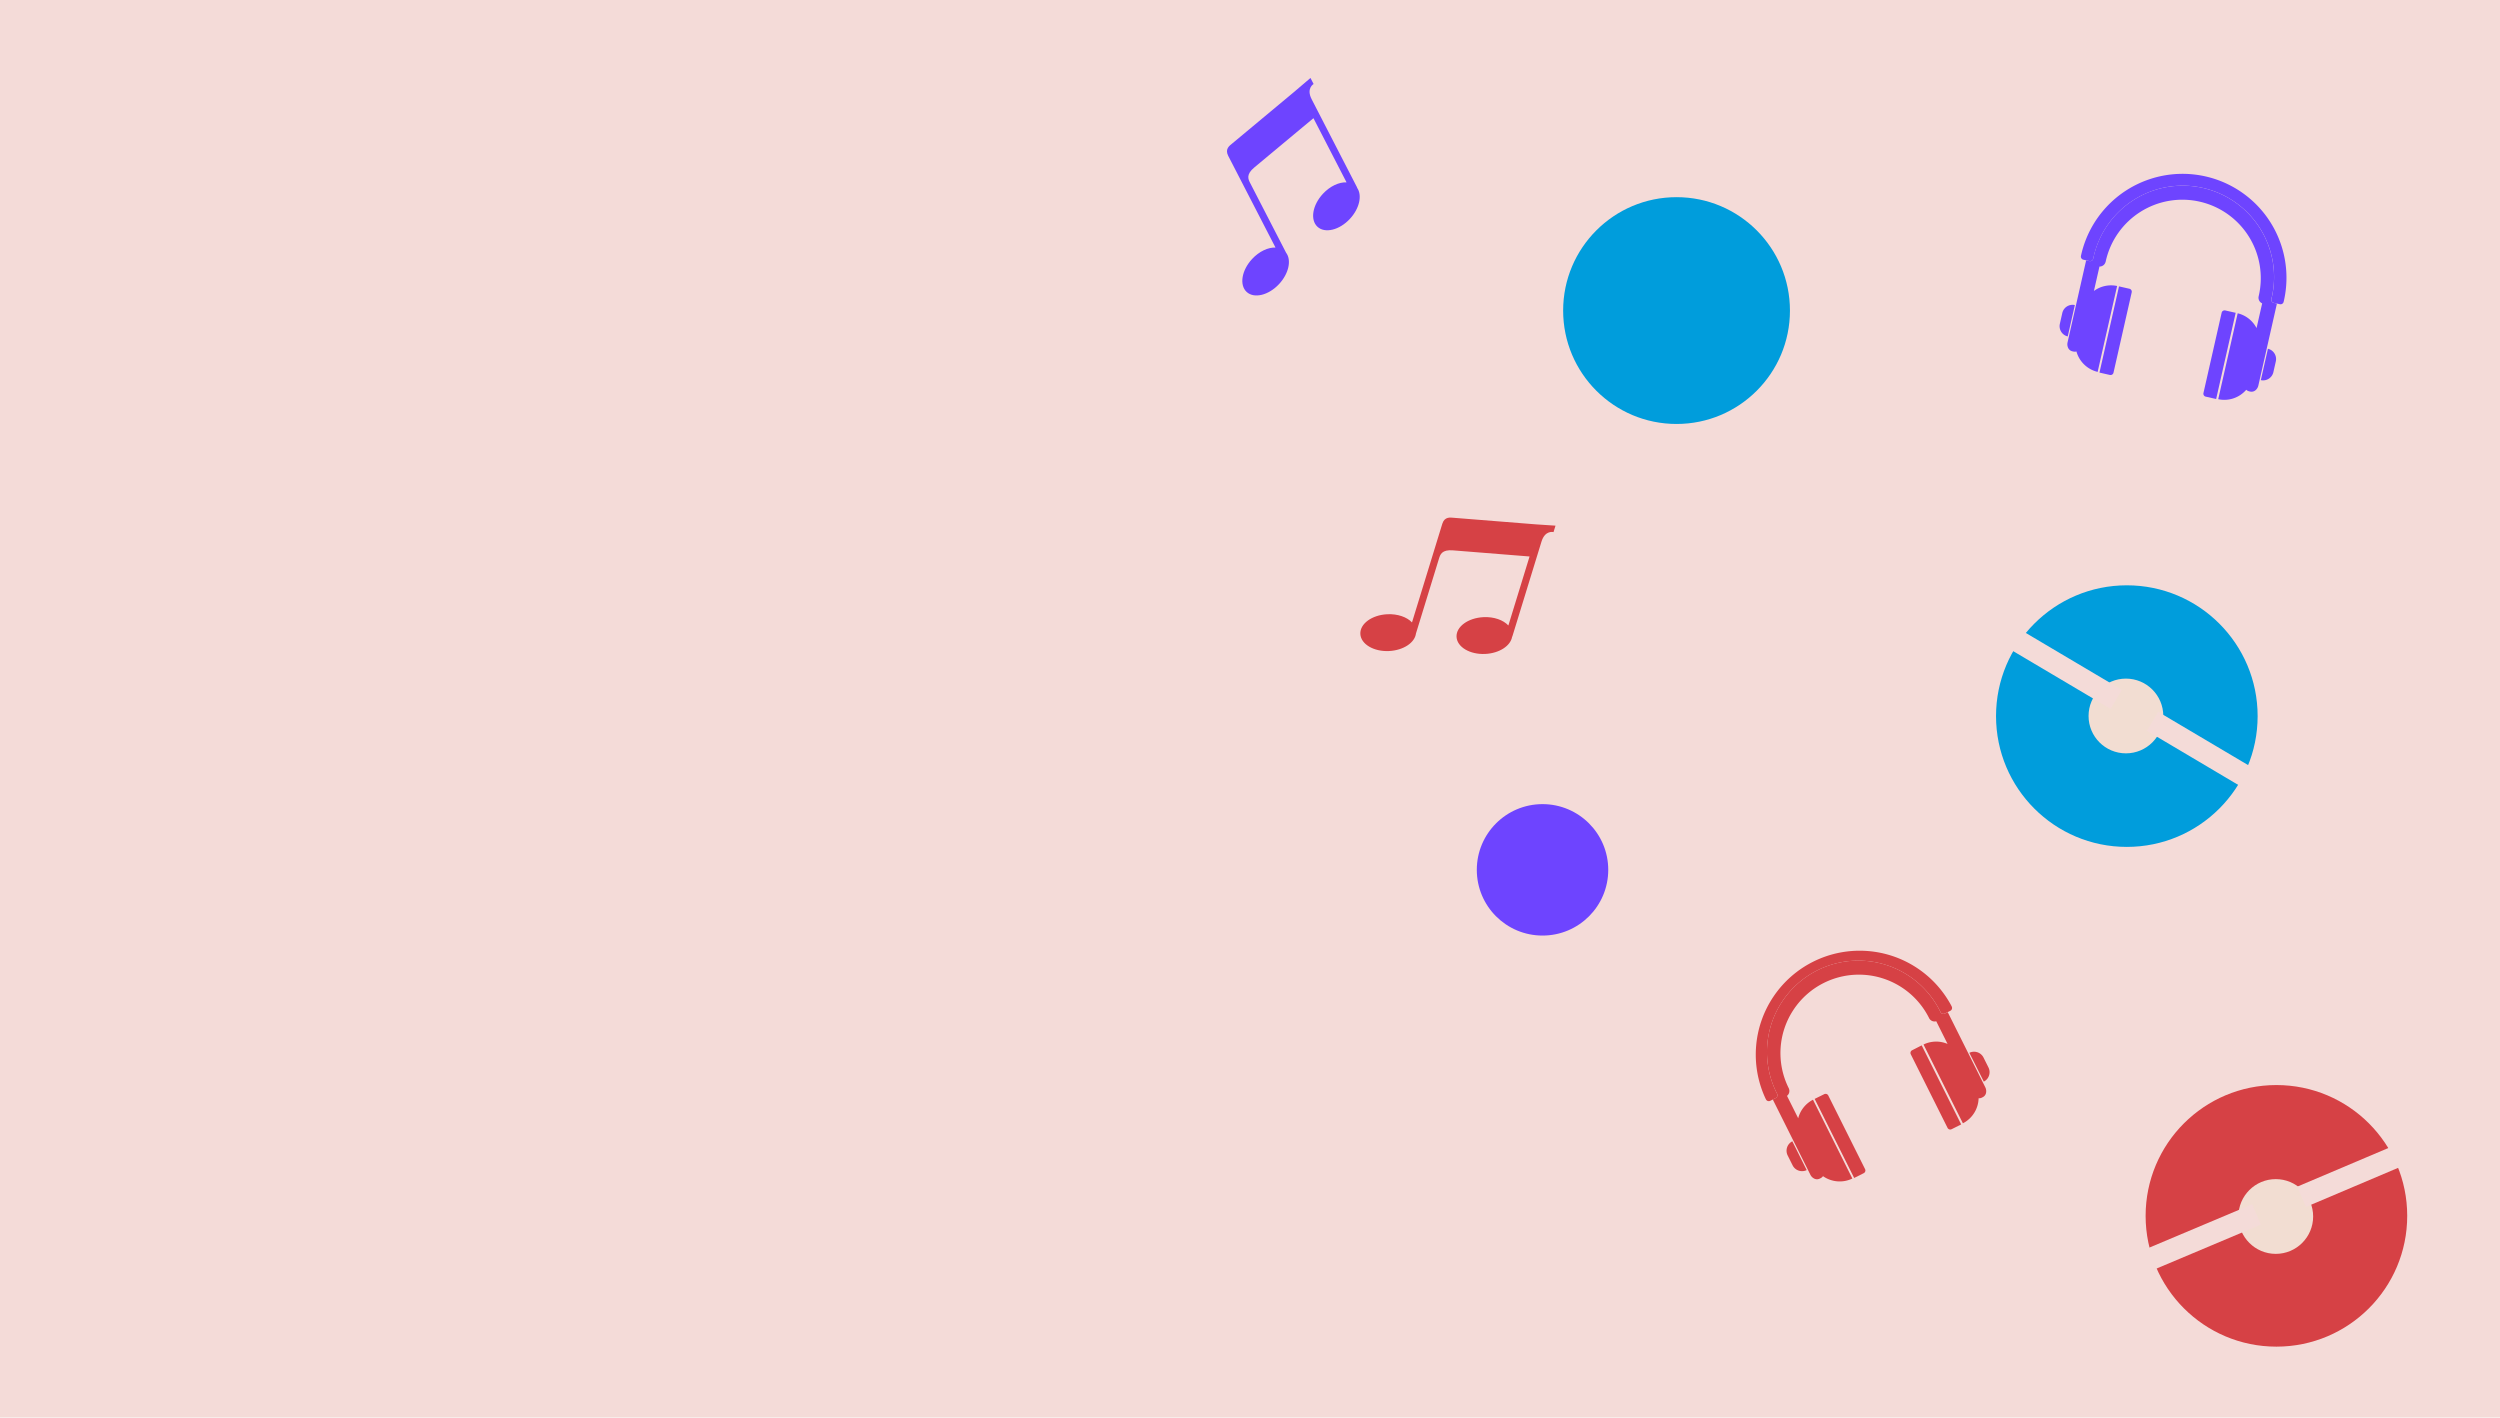 <svg xmlns="http://www.w3.org/2000/svg" data-name="Layer 1" viewBox="0 0 1940 1100">
  <path fill="#f4dbd8" d="M0 0h1940v1100H0z"/>
  <path d="M1191.93 406.91c-18.49-1.52-62.2-5-64-5.11-2.27-.15-6.93-1.12-8.7 4.64L1095.71 483c-3.93-4.15-11.09-6.73-19.15-6.35-12 .58-21.32 7.41-20.93 15.31s10.38 13.83 22.29 13.24c11.1-.54 20-6.47 20.88-13.64l17.81-57.93c1-3.19 2.16-7.32 11-6.54 4.05.36 59.34 4.74 59.34 4.74l-16.45 53.55c-3.92-4.23-11.14-6.87-19.29-6.47-12 .57-21.32 7.41-20.93 15.3s10.38 13.83 22.29 13.25c11-.53 19.78-6.37 20.86-13.44h.12l22.65-73.72c2.81-9.15 9.34-7.39 9.34-7.39l1.55-5-15.16-1z" fill="#d64145"/>
  <circle cx="1766.5" cy="943.5" r="101.5" fill="#d64145"/>
  <circle cx="1766" cy="944" r="29" fill="#f2ddd2"/>
  <path fill="#f4dbd8" d="M1872.855 882.596l6.685 15.769-90.16 38.22-6.685-15.77zm-125.103 51.893l6.656 15.795-90.31 38.055-6.655-15.795z"/>
  <path d="M1736.44 243.11l-15.1 66.67a22.48 22.48 0 0021.76-7.33 4.44 4.44 0 002.17 1.21l.92.21a4.81 4.81 0 004.17-1.11 6.69 6.69 0 002.13-3.6l1.21-5.36 1.82-8 11.38-50.22-2.47-.56a2.47 2.47 0 01-1.85-3c.07-.26.13-.54.19-.8a70.89 70.89 0 10-138.27-31.33l-.18.8a2.46 2.46 0 01-3 1.9l-2.47-.56-14.41 63.61a6.55 6.55 0 00.37 4.16 4.79 4.79 0 003.28 2.8l.92.21a4.57 4.57 0 002.3-.08 22.51 22.51 0 0016.46 15.87l15.11-66.67a22.49 22.49 0 00-18 3.86l4.3-18.95a4.77 4.77 0 004.66-3.32l.1-.21.16-.73a60.865 60.865 0 11118.72 26.9l-.11.5a4.79 4.79 0 002.73 5.44l-4.35 19.18a22.46 22.46 0 00-14.65-11.49z" fill="#6e44ff"/>
  <path d="M1764.43 235l2.47.56 2.2.5a2.47 2.47 0 003-1.82l.21-.87A80.648 80.648 0 101615 197.73c-.07.29-.13.58-.19.88a2.47 2.47 0 001.88 2.91l2.2.5 2.47.56a2.46 2.46 0 003-1.9l.18-.8a70.89 70.89 0 11138.27 31.33c-.06.26-.12.54-.19.8a2.47 2.47 0 001.81 2.99zm-165.98 16.27a8.21 8.21 0 006.11 9.81l5.52-24.36a8.22 8.22 0 00-9.75 6.22zM1754.4 295a8.22 8.22 0 009.75-6.22l1.88-8.32a8.22 8.22 0 00-6.11-9.82zm-110.05-72.77l-15.16 66.9 8.08 1.83a2.34 2.34 0 002.81-1.77l14.12-62.32a2.33 2.33 0 00-1.77-2.8zm79.65 20.45L1709.88 305a2.34 2.34 0 001.76 2.8l8.09 1.83 15.16-66.89-8.09-1.83a2.33 2.33 0 00-2.8 1.77z" fill="#6e44ff"/>
  <circle cx="1197" cy="675" r="51" fill="#6e44ff"/>
  <circle cx="1301" cy="241" r="88" fill="#009ddc"/>
  <path d="M1005.37 70.39c-14.28 11.85-48 39.93-49.31 41.08-1.73 1.47-5.74 4-3 9.4l36.73 71.23c-5.72-.22-12.64 2.94-18.14 8.85-8.14 8.76-10.06 20.2-4.26 25.58s17.09 2.62 25.19-6.12c7.56-8.15 9.77-18.6 5.4-24.35l-27.77-53.87c-1.53-3-3.58-6.75 3.29-12.37 3.15-2.58 45.74-38.1 45.74-38.1l25.68 49.79c-5.76-.28-12.76 2.88-18.32 8.86-8.14 8.76-10.06 20.2-4.26 25.58s17.09 2.62 25.19-6.12c7.51-8.08 9.7-18.39 5.53-24.19l.11-.06L1017.84 77c-4.38-8.5 1.51-11.81 1.51-11.81l-2.42-4.68-11.56 9.85z" fill="#6e44ff"/>
  <circle cx="1650.42" cy="555.7" r="101.5" fill="#009ddc"/>
  <circle cx="1649.72" cy="555.6" r="29" fill="#f2ddd2"/>
  <path fill="#f4dbd8" d="M1759.05 602.314l-8.735 14.747-84.318-49.945 8.736-14.747zm-112.486-66.99l-8.735 14.747-84.318-49.945 8.735-14.747z"/>
  <path d="M1492.65 810.54l30.56 61.15a22.51 22.51 0 0012.19-19.46 4.54 4.54 0 002.45-.43l.84-.43a4.76 4.76 0 002.52-3.49 6.68 6.68 0 00-.63-4.14l-2.46-4.92-3.68-7.37-23-46.05-2.27 1.13a2.47 2.47 0 01-3.32-1.14c-.11-.24-.24-.5-.36-.74A70.89 70.89 0 101378.65 848c.12.25.25.5.38.74a2.47 2.47 0 01-1.09 3.34l-2.26 1.13 29.15 58.34a6.61 6.61 0 002.92 3 4.79 4.79 0 004.31.09l.85-.43a4.5 4.5 0 001.73-1.52 22.51 22.51 0 0022.79 1.85l-30.55-61.15a22.5 22.5 0 00-11.48 14.38l-8.68-17.38a4.78 4.78 0 001.51-5.52l-.06-.23-.34-.67a60.87 60.87 0 01108.9-54.41l.23.46a4.78 4.78 0 005.56 2.48l8.79 17.59a22.49 22.49 0 00-18.66.45z" fill="#d64145"/>
  <path d="M1509.16 786.53l2.27-1.13 2-1a2.46 2.46 0 001.13-3.28l-.39-.81A80.62 80.62 0 001370 852.37c.13.27.27.53.41.8a2.46 2.46 0 003.29 1.07l2-1 2.26-1.13a2.47 2.47 0 001.09-3.34c-.13-.24-.26-.49-.38-.74a70.89 70.89 0 11126.83-63.37c.12.24.25.5.36.74a2.47 2.47 0 003.3 1.13zm-118.1 117.76A8.22 8.22 0 001402 908l-11.16-22.35a8.22 8.22 0 00-3.6 11zm148.38-64.95a8.23 8.23 0 003.6-11l-3.81-7.64a8.23 8.23 0 00-11-3.72zm-131.27 13.4l30.66 61.36 7.41-3.71a2.34 2.34 0 001.06-3.14l-28.57-57.17a2.34 2.34 0 00-3.14-1zm74.58-34.64l28.56 57.16a2.35 2.35 0 003.15 1l7.41-3.71-30.65-61.35-7.42 3.8a2.33 2.33 0 00-1.05 3.1z" fill="#d64145"/>
</svg>
